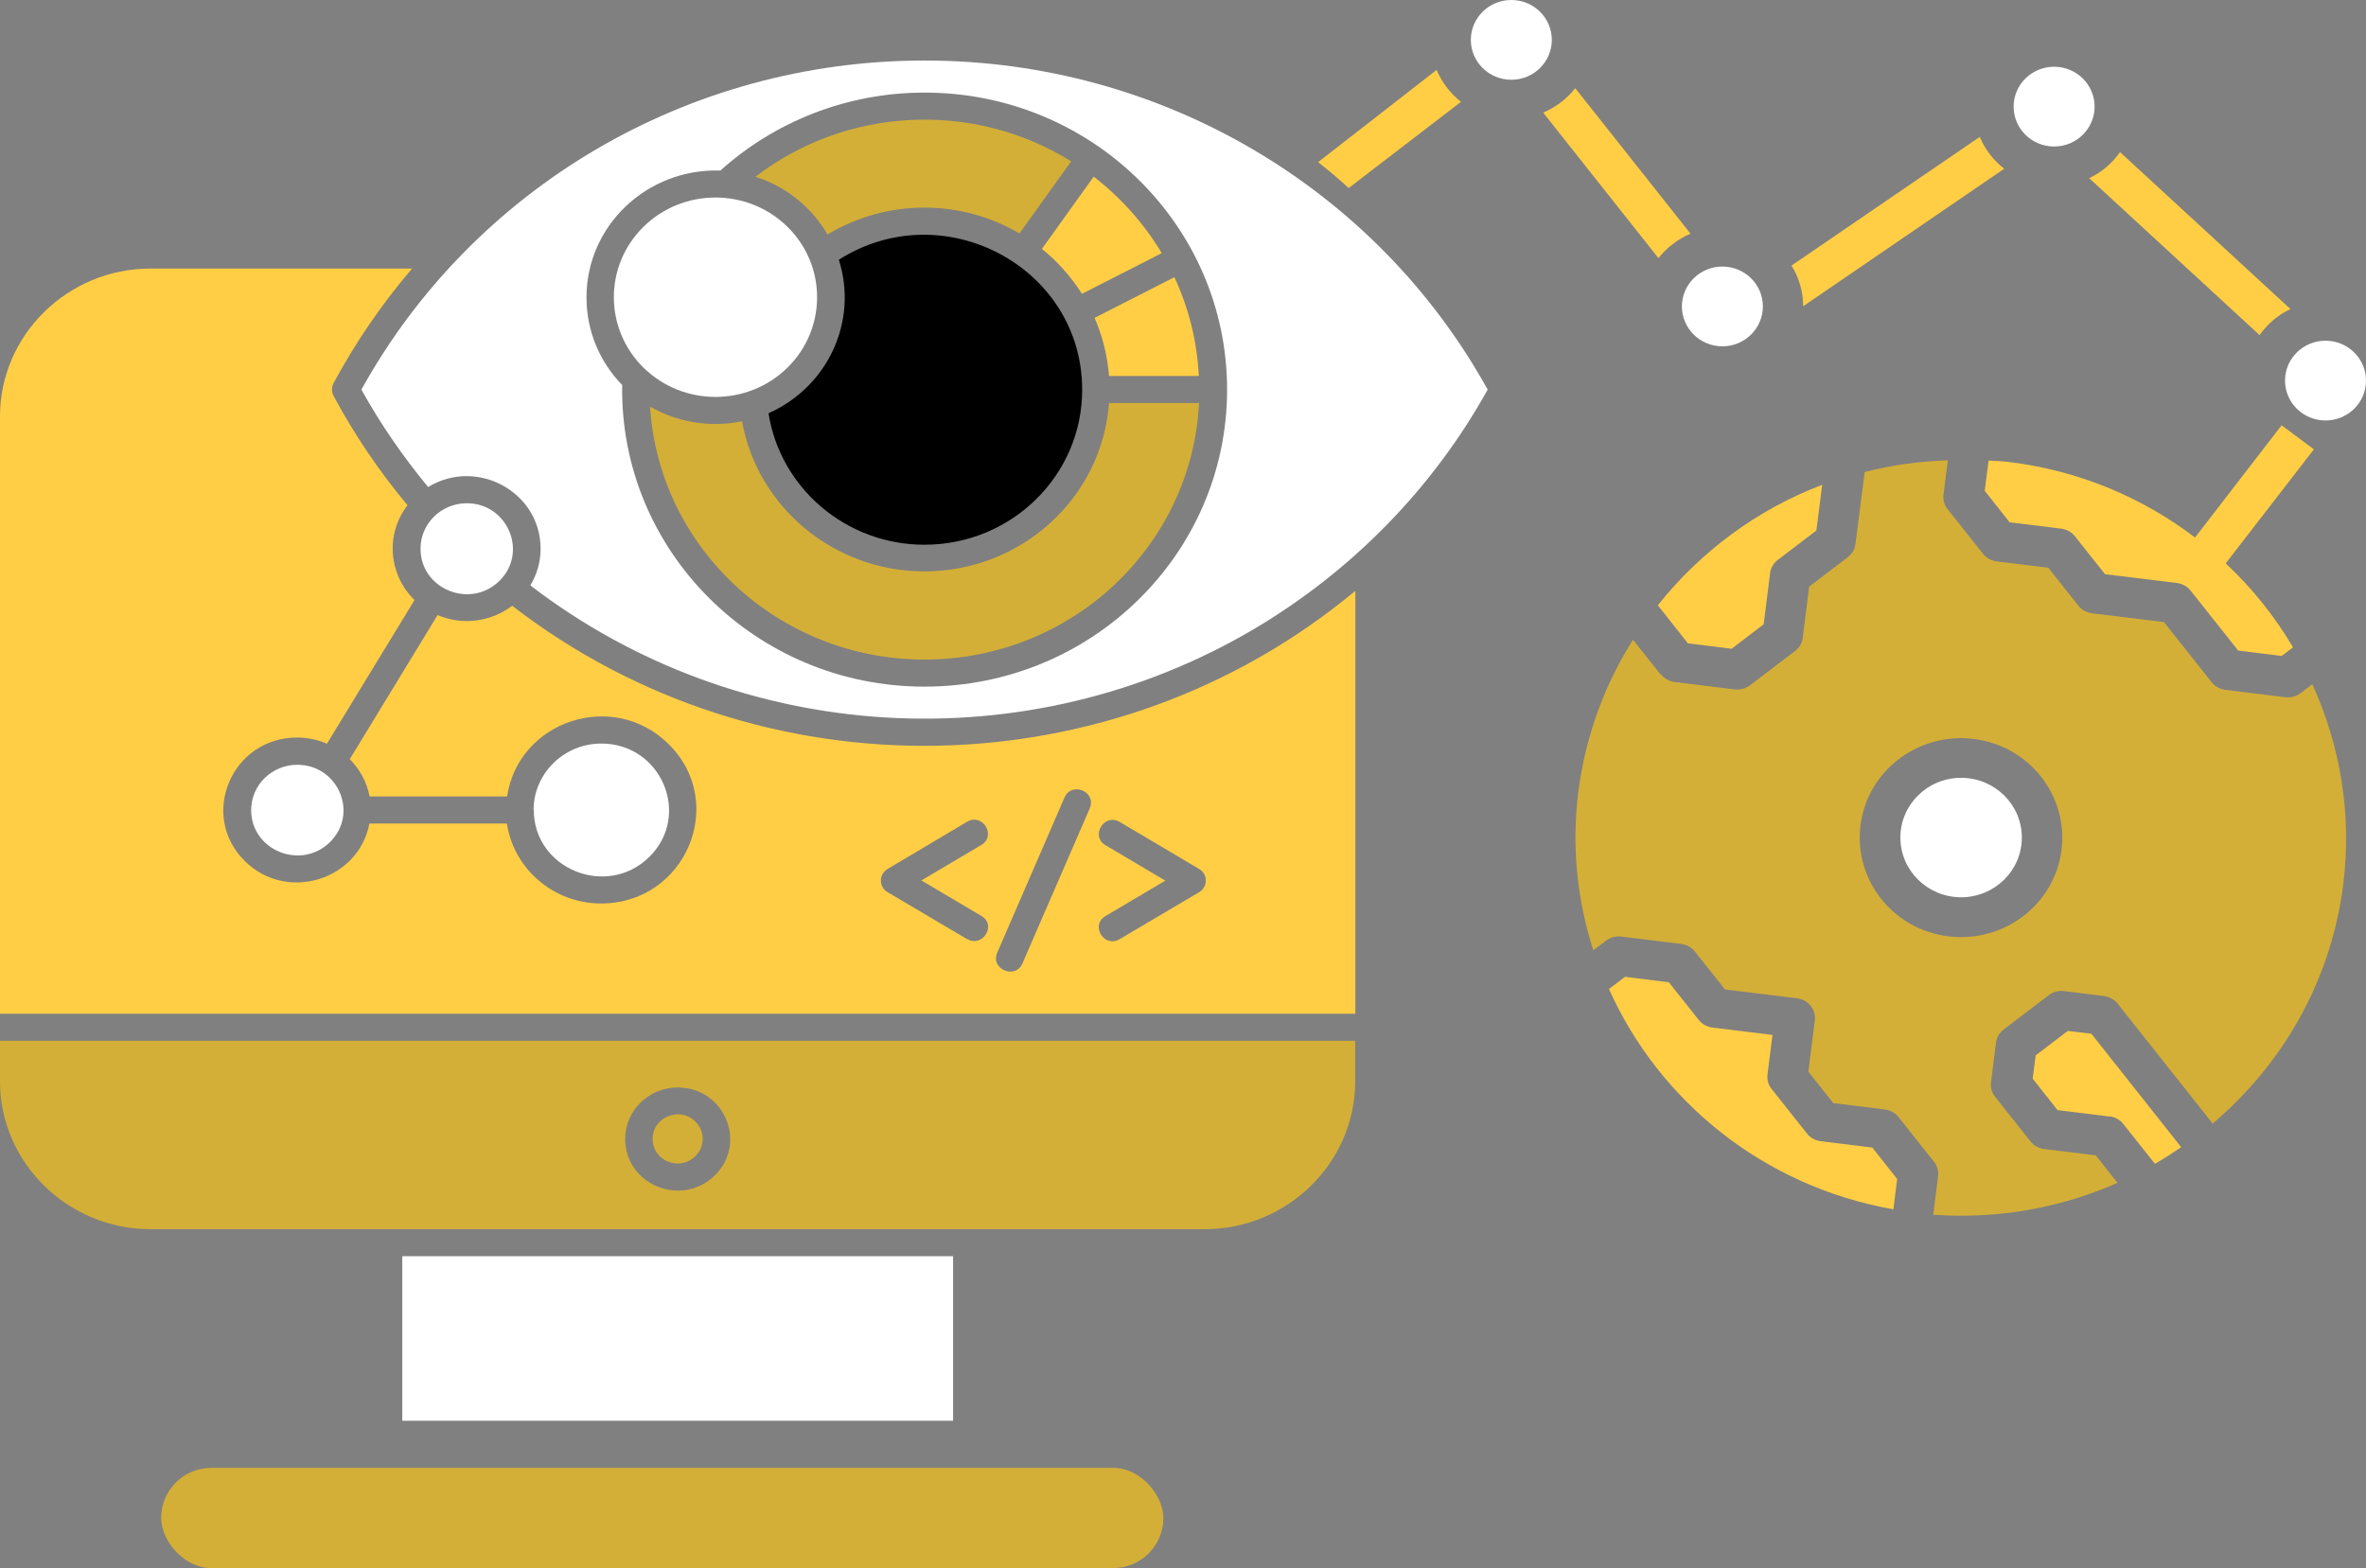 <?xml version="1.0" encoding="UTF-8"?>
<svg id="Capa_2" xmlns="http://www.w3.org/2000/svg" viewBox="0 0 118.04 78.24">
  <rect x="0" y="0" width="118.04" height="78.24" fill="#808080" stroke="none"/>
  <defs>
    <style>
      .cls-1 {
        fill: #fff;
      }

      .cls-2 {
        fill: #d4af37;
      }

      .cls-3 {
        fill: #ffce45;
      }
    </style>
  </defs>
  <g id="Capa_1-2" data-name="Capa_1">
    <path class="cls-3" d="M105.24,55.71l-2.59-.32-1.24-1.57.15-1.16,1.6-1.22,1.18.14,4.48,5.66c-.43.29-.86.57-1.31.83l-1.58-1.99c-.16-.21-.41-.34-.67-.38Z"/>
    <path class="cls-3" d="M111.67,32.47l-2.38-3c-.16-.21-.41-.34-.67-.38l-3.6-.44-1.5-1.89c-.16-.21-.41-.34-.67-.38l-2.59-.32-1.24-1.57.19-1.51c.34.02.67.03,1.01.07,3.51.43,6.68,1.78,9.29,3.77l4.32-5.6,1.61,1.2-4.4,5.69c1.32,1.23,2.45,2.65,3.36,4.19l-.57.43-2.18-.27Z"/>
    <path class="cls-3" d="M86.39,32.37l-2.18-.27-1.5-1.9c2.13-2.68,4.96-4.78,8.2-6.01l-.29,2.28-1.93,1.47c-.21.16-.35.4-.38.66l-.32,2.55-1.6,1.22Z"/>
    <ellipse class="cls-1" cx="97.84" cy="41.79" rx="3.03" ry="2.98"/>
    <path class="cls-3" d="M83.25,49l1.5,1.89c.16.21.41.34.67.38l3.01.37-.25,1.97c-.03.26.04.53.21.73l1.76,2.22c.16.21.41.34.67.38l2.59.32,1.24,1.57-.19,1.51c-6.48-1.14-11.68-5.4-14.19-10.99l.8-.61,2.18.27Z"/>
    <path class="cls-2" d="M82.87,33.65c.16.21.41.34.67.38l3.01.37c.27.03.53-.04.75-.2l2.26-1.72c.21-.16.35-.4.38-.66l.32-2.55,1.93-1.47c.21-.16.35-.4.38-.66l.46-3.59c1.34-.34,2.73-.54,4.15-.58l-.22,1.71c-.03.26.04.53.21.73l1.76,2.22c.16.21.41.34.67.38l2.59.32,1.5,1.89c.16.21.41.34.67.38l3.6.44,2.38,3c.16.21.41.34.67.38l3.01.37c.27.03.53-.04.75-.2l.59-.45c1.39,3.04,1.99,6.48,1.54,10.02-.61,4.81-3.04,8.96-6.51,11.9l-4.74-5.98c-.16-.21-.41-.34-.67-.38l-2.01-.25c-.27-.03-.53.04-.75.2l-2.26,1.72c-.21.16-.35.4-.38.66l-.25,1.97c-.03.26.04.53.21.73l1.76,2.22c.16.21.41.34.67.38l2.59.32,1.08,1.37c-2.81,1.24-5.94,1.82-9.19,1.59l.24-1.92c.03-.26-.04-.53-.21-.73l-1.76-2.22c-.16-.21-.41-.34-.67-.38l-2.59-.32-1.24-1.57.32-2.55c.07-.54-.32-1.04-.88-1.11l-3.6-.44-1.5-1.89c-.16-.21-.41-.34-.67-.38l-3.01-.37c-.27-.03-.53.04-.75.2l-.64.49c-.8-2.5-1.1-5.2-.74-7.96s1.31-5.31,2.72-7.54l1.38,1.74ZM97.21,46.72c2.77.34,5.3-1.59,5.64-4.31s-1.62-5.21-4.39-5.54c-2.77-.34-5.3,1.59-5.64,4.31s1.62,5.21,4.39,5.54Z"/>
    <ellipse class="cls-1" cx="116.02" cy="18.99" rx="2.02" ry="1.99"/>
    <ellipse class="cls-1" cx="85.93" cy="15.29" rx="2.02" ry="1.99"/>
    <ellipse class="cls-1" cx="75.4" cy="1.99" rx="2.02" ry="1.99"/>
    <ellipse class="cls-1" cx="102.48" cy="5.32" rx="2.02" ry="1.99"/>
    <path class="cls-3" d="M112.73,16.72l-8.5-7.83c.62-.29,1.15-.75,1.54-1.3l8.5,7.83c-.62.29-1.15.75-1.54,1.3Z"/>
    <path class="cls-3" d="M89.38,13.25l9.39-6.42c.26.62.68,1.17,1.22,1.59l-10.03,6.86c0-.73-.21-1.43-.58-2.03Z"/>
    <path class="cls-3" d="M67.29,9.38l5.6-4.3c-.54-.42-.95-.97-1.22-1.59l-5.91,4.6c.52.41,1.03.83,1.52,1.29Z"/>
    <path class="cls-3" d="M78.59,4.4l5.75,7.26c-.63.27-1.18.69-1.6,1.22l-5.75-7.26c.63-.27,1.18-.69,1.6-1.22Z"/>
    <g>
      <path class="cls-2" d="M0,51.93v2.03C0,58.01,3.38,61.33,7.5,61.33h52.61c4.12,0,7.5-3.32,7.5-7.37v-2.03H0ZM35.66,58.65c-1.65,1.62-4.47.47-4.47-1.82,0-1.42,1.18-2.57,2.62-2.57h0c2.33,0,3.5,2.77,1.85,4.39Z"/>
      <path class="cls-2" d="M32.56,56.83c0,1.09,1.34,1.64,2.13.86.49-.48.49-1.25,0-1.73-.78-.77-2.13-.22-2.13.86Z"/>
    </g>
    <rect class="cls-1" x="20.07" y="62.68" width="27.48" height="8.21"/>
    <path class="cls-1" d="M12.53,40.42c0,2.01,2.48,3.02,3.93,1.6,1.45-1.42.42-3.86-1.63-3.86-1.27,0-2.3,1.01-2.3,2.26Z"/>
    <path class="cls-1" d="M20.98,27.38c0,2.02,2.49,3.03,3.94,1.6,1.44-1.42.41-3.87-1.63-3.87-1.27,0-2.31,1.01-2.31,2.27Z"/>
    <path class="cls-1" d="M26.63,40.41c0,2.95,3.64,4.43,5.76,2.35,2.12-2.08.61-5.66-2.39-5.66-1.86,0-3.38,1.49-3.38,3.32h0Z"/>
    <g>
      <polygon class="cls-3" points="18.45 39.74 18.45 39.74 18.45 39.74 18.45 39.74"/>
      <path class="cls-3" d="M25.56,30.22c-1.06.81-2.48,1-3.73.47l-4.38,7.19c.5.5.85,1.14.99,1.86h6.86c.56-3.77,5.28-5.35,8.05-2.62,2.98,2.93.86,7.96-3.36,7.96-2.37,0-4.36-1.72-4.7-3.99h-6.86c-.54,2.83-4.12,3.94-6.21,1.88-2.31-2.27-.67-6.17,2.6-6.17.53,0,1.04.11,1.49.31l4.37-7.17c-1.3-1.27-1.46-3.29-.35-4.73-1.41-1.69-2.65-3.52-3.69-5.46-.11-.21-.1-.44,0-.63,1.1-2.04,2.41-3.96,3.92-5.72H7.5c-4.12,0-7.5,3.32-7.5,7.37v29.81h67.62s0-21.1,0-21.1c-12.05,10.02-29.65,10.34-42.06.75ZM48.25,46.86l-3.96-2.34c-.45-.25-.46-.89-.01-1.16l3.97-2.36c.77-.45,1.48.7.71,1.16l-2.99,1.77,2.99,1.77c.78.45.06,1.61-.71,1.15ZM54.37,40.33l-3.36,7.74c-.35.82-1.61.29-1.26-.53l3.36-7.75c.35-.81,1.61-.29,1.26.53ZM59.82,44.52l-3.96,2.34c-.78.46-1.48-.7-.71-1.15l2.99-1.77-2.99-1.77c-.77-.46-.06-1.61.71-1.16l3.97,2.35c.45.27.43.91-.01,1.16Z"/>
    </g>
    <g>
      <polygon points="21.35 24.3 21.35 24.3 21.35 24.3 21.35 24.3"/>
      <path class="cls-1" d="M46.12,3.02c-11.84,0-22.53,6.38-28.09,16.42.96,1.73,2.08,3.35,3.33,4.86,2.43-1.48,5.61.24,5.61,3.08,0,.67-.19,1.29-.51,1.83,10.39,7.98,24.79,8.87,36.13,2.16,4.87-2.89,8.9-7.01,11.63-11.93-5.56-10.04-16.26-16.42-28.09-16.42ZM46.12,34.26c-8.42,0-15.21-6.78-15.08-15.05-1.11-1.14-1.78-2.68-1.78-4.37,0-3.59,3.03-6.45,6.68-6.33h0c2.68-2.41,6.26-3.89,10.19-3.89,8.33,0,15.09,6.63,15.09,14.82s-6.76,14.82-15.09,14.82Z"/>
      <path class="cls-1" d="M39.28,18.35c1.98-1.94,1.98-5.1,0-7.04-1.98-1.94-5.19-1.94-7.17,0-1.98,1.94-1.98,5.1,0,7.04,1.98,1.94,5.19,1.94,7.17,0Z"/>
      <path d="M38.34,20.61c.58,3.74,3.87,6.57,7.78,6.57,4.35,0,7.87-3.46,7.87-7.73,0-6.14-6.94-9.8-12.14-6.49h0c.98,3.08-.56,6.35-3.51,7.66Z"/>
      <path class="cls-2" d="M55.33,20.11c-.35,4.72-4.36,8.4-9.21,8.4-4.51,0-8.33-3.2-9.1-7.49-1.59.33-3.22.05-4.59-.73.45,7.06,6.43,12.62,13.69,12.62,7.33,0,13.34-5.65,13.7-12.8h0s-4.48,0-4.48,0Z"/>
      <path class="cls-3" d="M54.61,15.86c.39.9.64,1.88.72,2.9h4.48c-.09-1.75-.51-3.41-1.22-4.93h0s-3.98,2.03-3.98,2.03Z"/>
      <path class="cls-3" d="M54.56,8.82l-2.58,3.6c.79.63,1.46,1.4,2,2.24l3.98-2.03c-.88-1.47-2.04-2.77-3.4-3.82Z"/>
      <path class="cls-2" d="M41.29,11.7c2.92-1.77,6.63-1.79,9.57-.05h0l2.58-3.6c-4.88-3.04-11.21-2.72-15.75.77,1.53.49,2.81,1.52,3.6,2.89Z"/>
    </g>
    <rect class="cls-2" x="8.04" y="73.24" width="50" height="5" rx="2.5" ry="2.5"/>
  </g>
</svg>